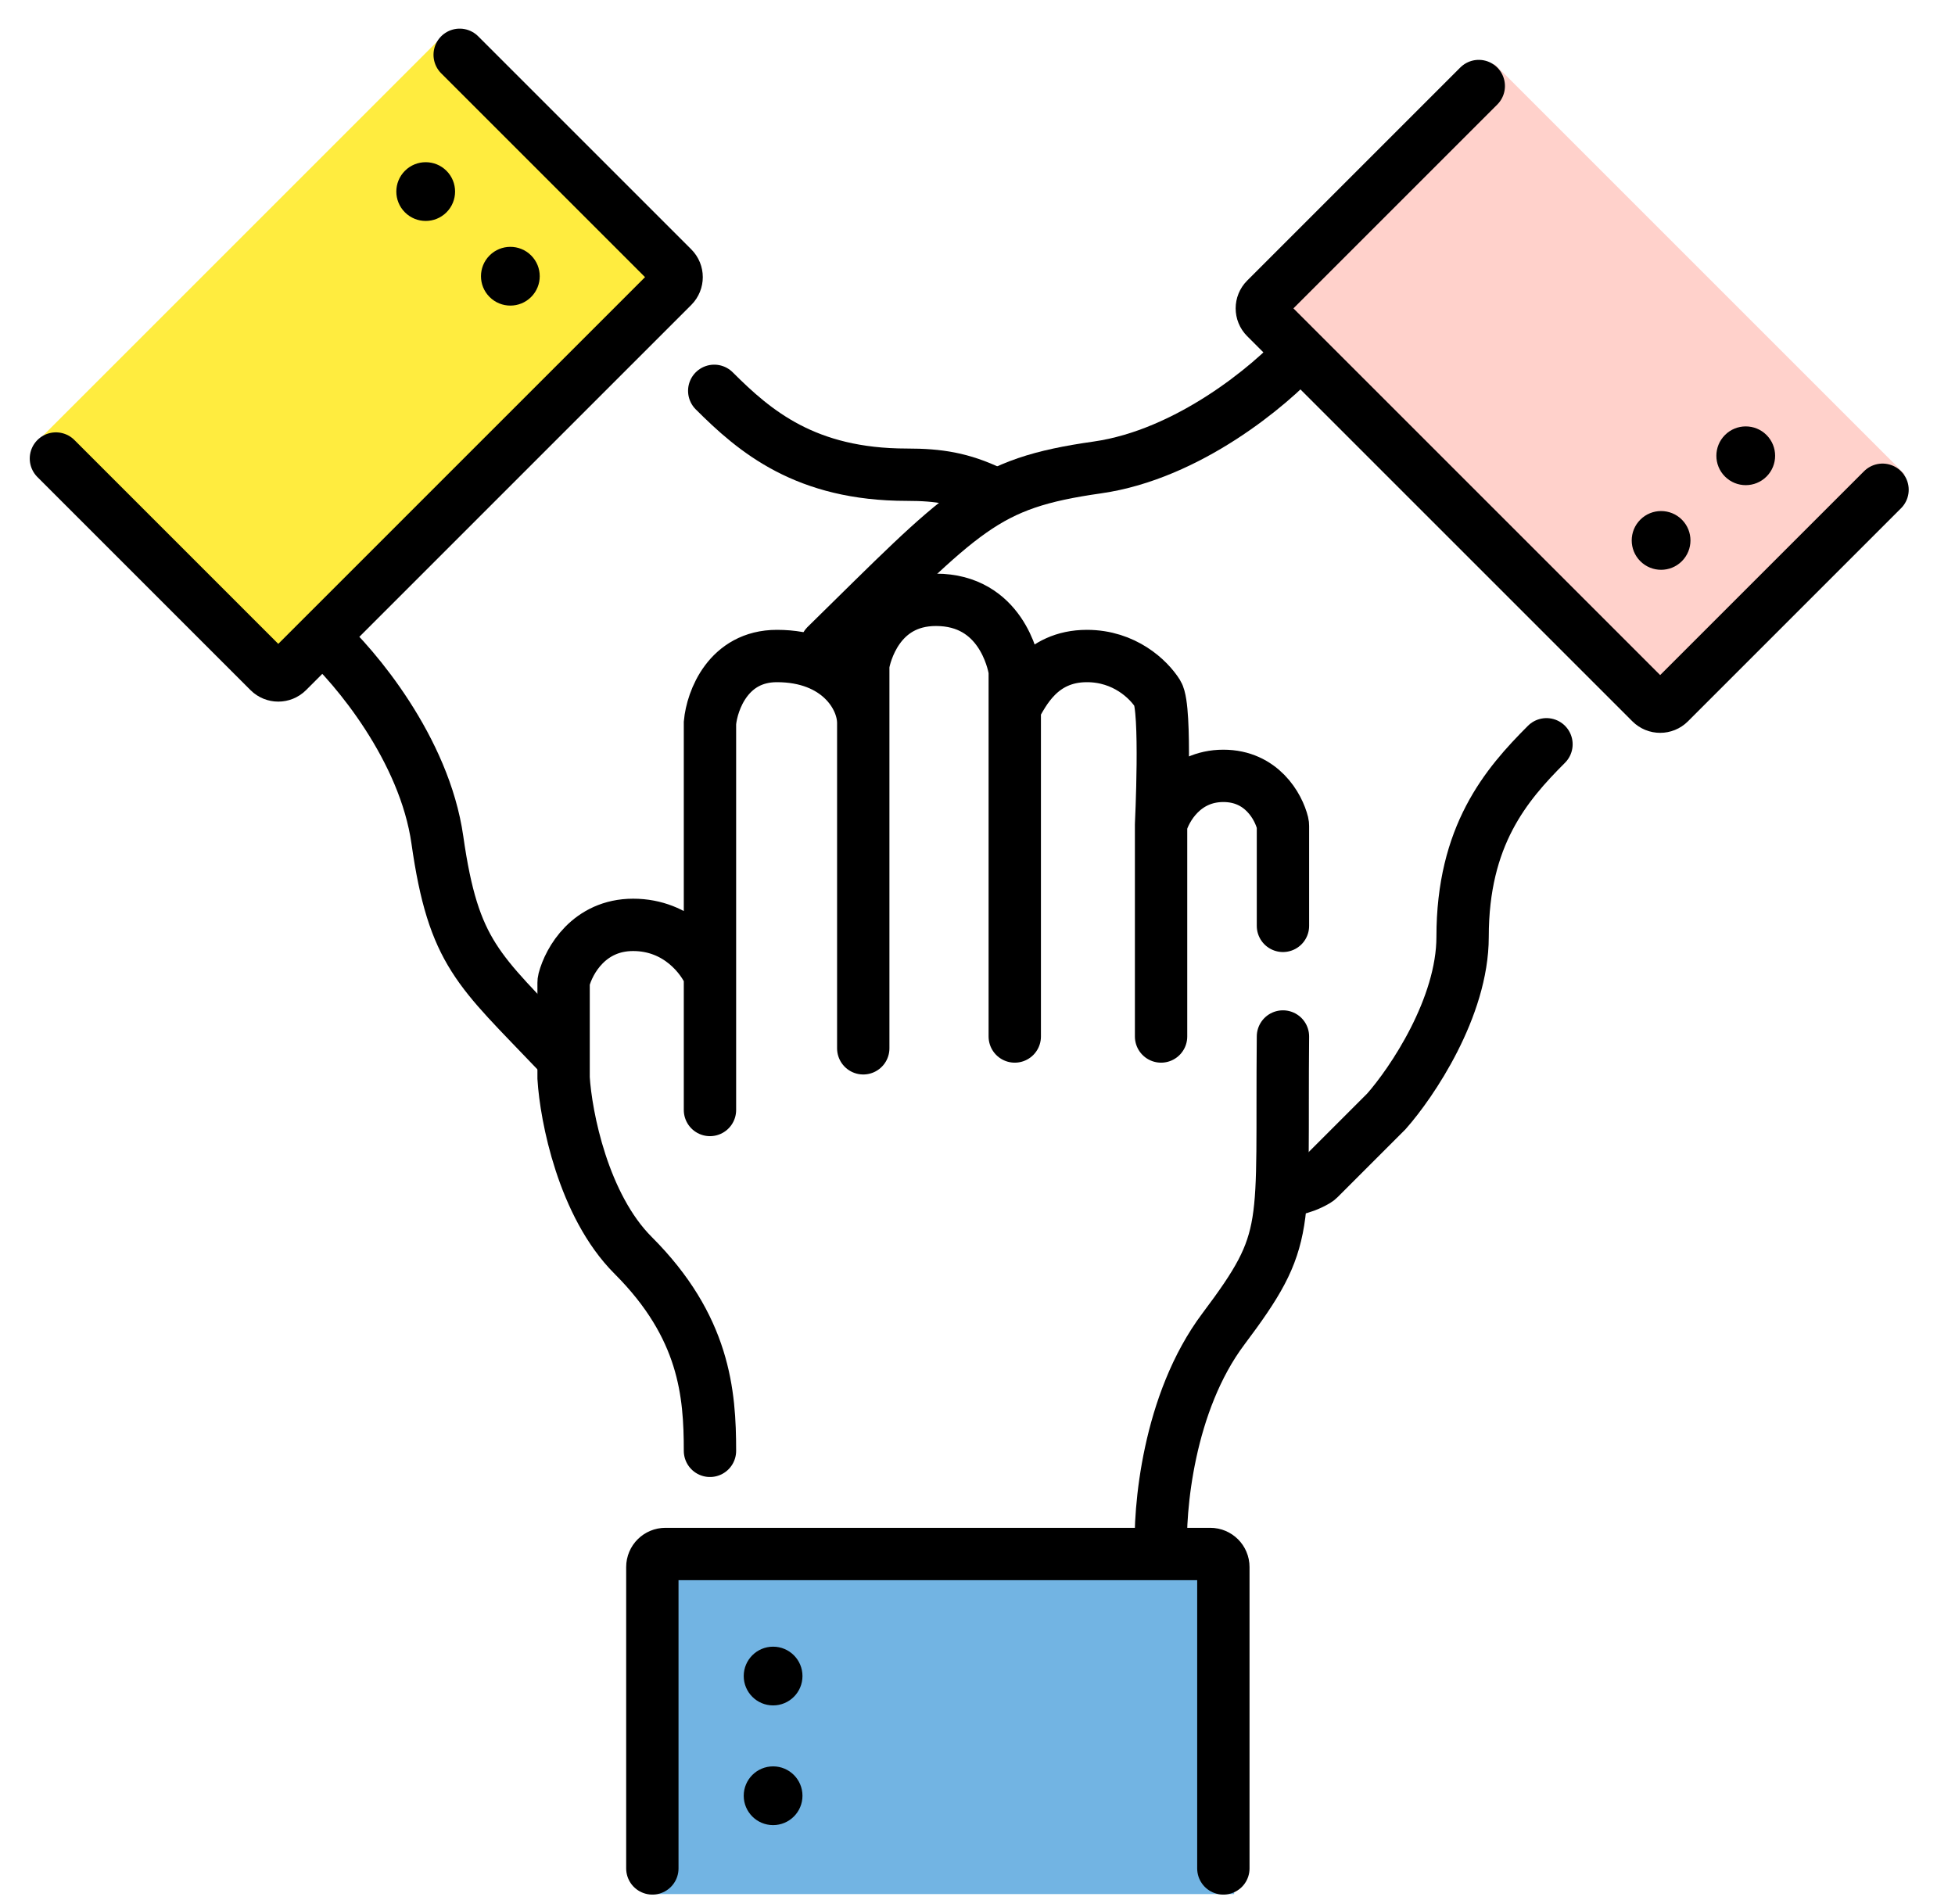 <svg width="116" height="113" viewBox="0 0 116 113" fill="none" xmlns="http://www.w3.org/2000/svg">
<g id="Group 95">
<rect id="Rectangle 82" x="38.808" y="92.529" width="34.419" height="19.866" fill="#72B4E3"/>
<rect id="Rectangle 83" x="88.683" y="3.805" width="34.419" height="19.866" transform="rotate(45 88.683 3.805)" fill="#FFD1CB"/>
<rect id="Rectangle 84" width="34.419" height="19.866" transform="matrix(-0.707 0.707 0.707 0.707 26.403 2.003)" fill="#FFEC3F"/>
<path id="Vector 23" d="M38.707 110.873V92.99C38.707 92.561 39.055 92.214 39.484 92.214H68.892M72.588 110.873V92.99C72.588 92.561 72.24 92.214 71.811 92.214H68.892M68.892 92.214C68.76 89.581 69.314 83.225 72.588 78.863C76.681 73.411 76.013 73.077 76.124 61.506M76.124 54.941V49.015C76.124 48.96 76.119 48.906 76.106 48.853C75.863 47.866 74.859 46.04 72.588 46.04C70.254 46.04 69.152 47.968 68.892 48.933M68.892 48.933V61.506M68.892 48.933C68.892 48.933 69.229 42.016 68.689 41.159C68.15 40.303 66.717 38.928 64.491 38.928C61.708 38.928 60.71 41.141 60.211 41.997M60.211 61.506V41.997M60.211 41.997V39.856C60.211 39.821 60.208 39.787 60.202 39.753C60.121 39.275 59.373 35.594 55.537 35.594C52.055 35.594 51.317 38.924 51.23 39.392C51.223 39.43 51.221 39.466 51.221 39.504V42.899M51.221 62.207V42.899M42.126 65.867V57.872M51.221 42.899C51.221 41.319 49.704 38.928 46.098 38.928C43.212 38.928 42.248 41.575 42.126 42.899V57.872M42.126 57.872C41.722 56.875 40.245 54.882 37.566 54.882C34.955 54.882 33.76 57.004 33.462 58.145C33.447 58.202 33.441 58.26 33.441 58.319V63.97C33.58 66.242 34.601 71.528 37.566 74.493C41.812 78.738 42.126 82.685 42.126 86.093" stroke="black" stroke-width="3.106" stroke-linecap="round"/>
<path id="Vector 25" d="M111.7 29.062L99.055 41.707C98.752 42.01 98.26 42.01 97.957 41.707L77.162 20.912M87.743 5.105L75.098 17.75C74.795 18.053 74.795 18.545 75.098 18.848L77.162 20.912M77.162 20.912C75.394 22.867 70.508 26.97 65.109 27.739C58.36 28.7 57.272 30.204 49.011 38.307M76.306 70.636C76.306 70.636 77.18 70.617 78.124 70.056C78.175 70.026 78.221 69.989 78.263 69.947L82.259 65.951C83.767 64.246 86.783 59.787 86.783 55.593C86.783 49.589 89.35 46.576 91.76 44.166" stroke="black" stroke-width="3.106" stroke-linecap="round"/>
<path id="Vector 24" d="M27.275 3.252L39.92 15.896C40.223 16.2 40.223 16.691 39.92 16.995L19.125 37.79M3.318 27.209L15.962 39.854C16.266 40.157 16.757 40.157 17.061 39.854L19.125 37.79M19.125 37.79C21.08 39.558 25.183 44.444 25.952 49.843C26.913 56.592 28.399 57.539 33.013 62.387M42.379 23.192C44.789 25.602 47.802 28.169 53.806 28.169C55.711 28.169 57.056 28.384 58.788 29.204" stroke="black" stroke-width="3.106" stroke-linecap="round"/>
<circle id="Ellipse 6" cx="45.872" cy="99.457" r="1.743" fill="black"/>
<circle id="Ellipse 10" cx="98.561" cy="32.069" r="1.743" transform="rotate(-135 98.561 32.069)" fill="black"/>
<circle id="Ellipse 8" cx="30.282" cy="16.391" r="1.743" transform="rotate(135 30.282 16.391)" fill="black"/>
<circle id="Ellipse 7" cx="45.872" cy="106.56" r="1.743" fill="black"/>
<circle id="Ellipse 11" cx="103.584" cy="27.046" r="1.743" transform="rotate(-135 103.584 27.046)" fill="black"/>
<circle id="Ellipse 9" cx="25.259" cy="11.368" r="1.743" transform="rotate(135 25.259 11.368)" fill="black"/>
</g>
</svg>
